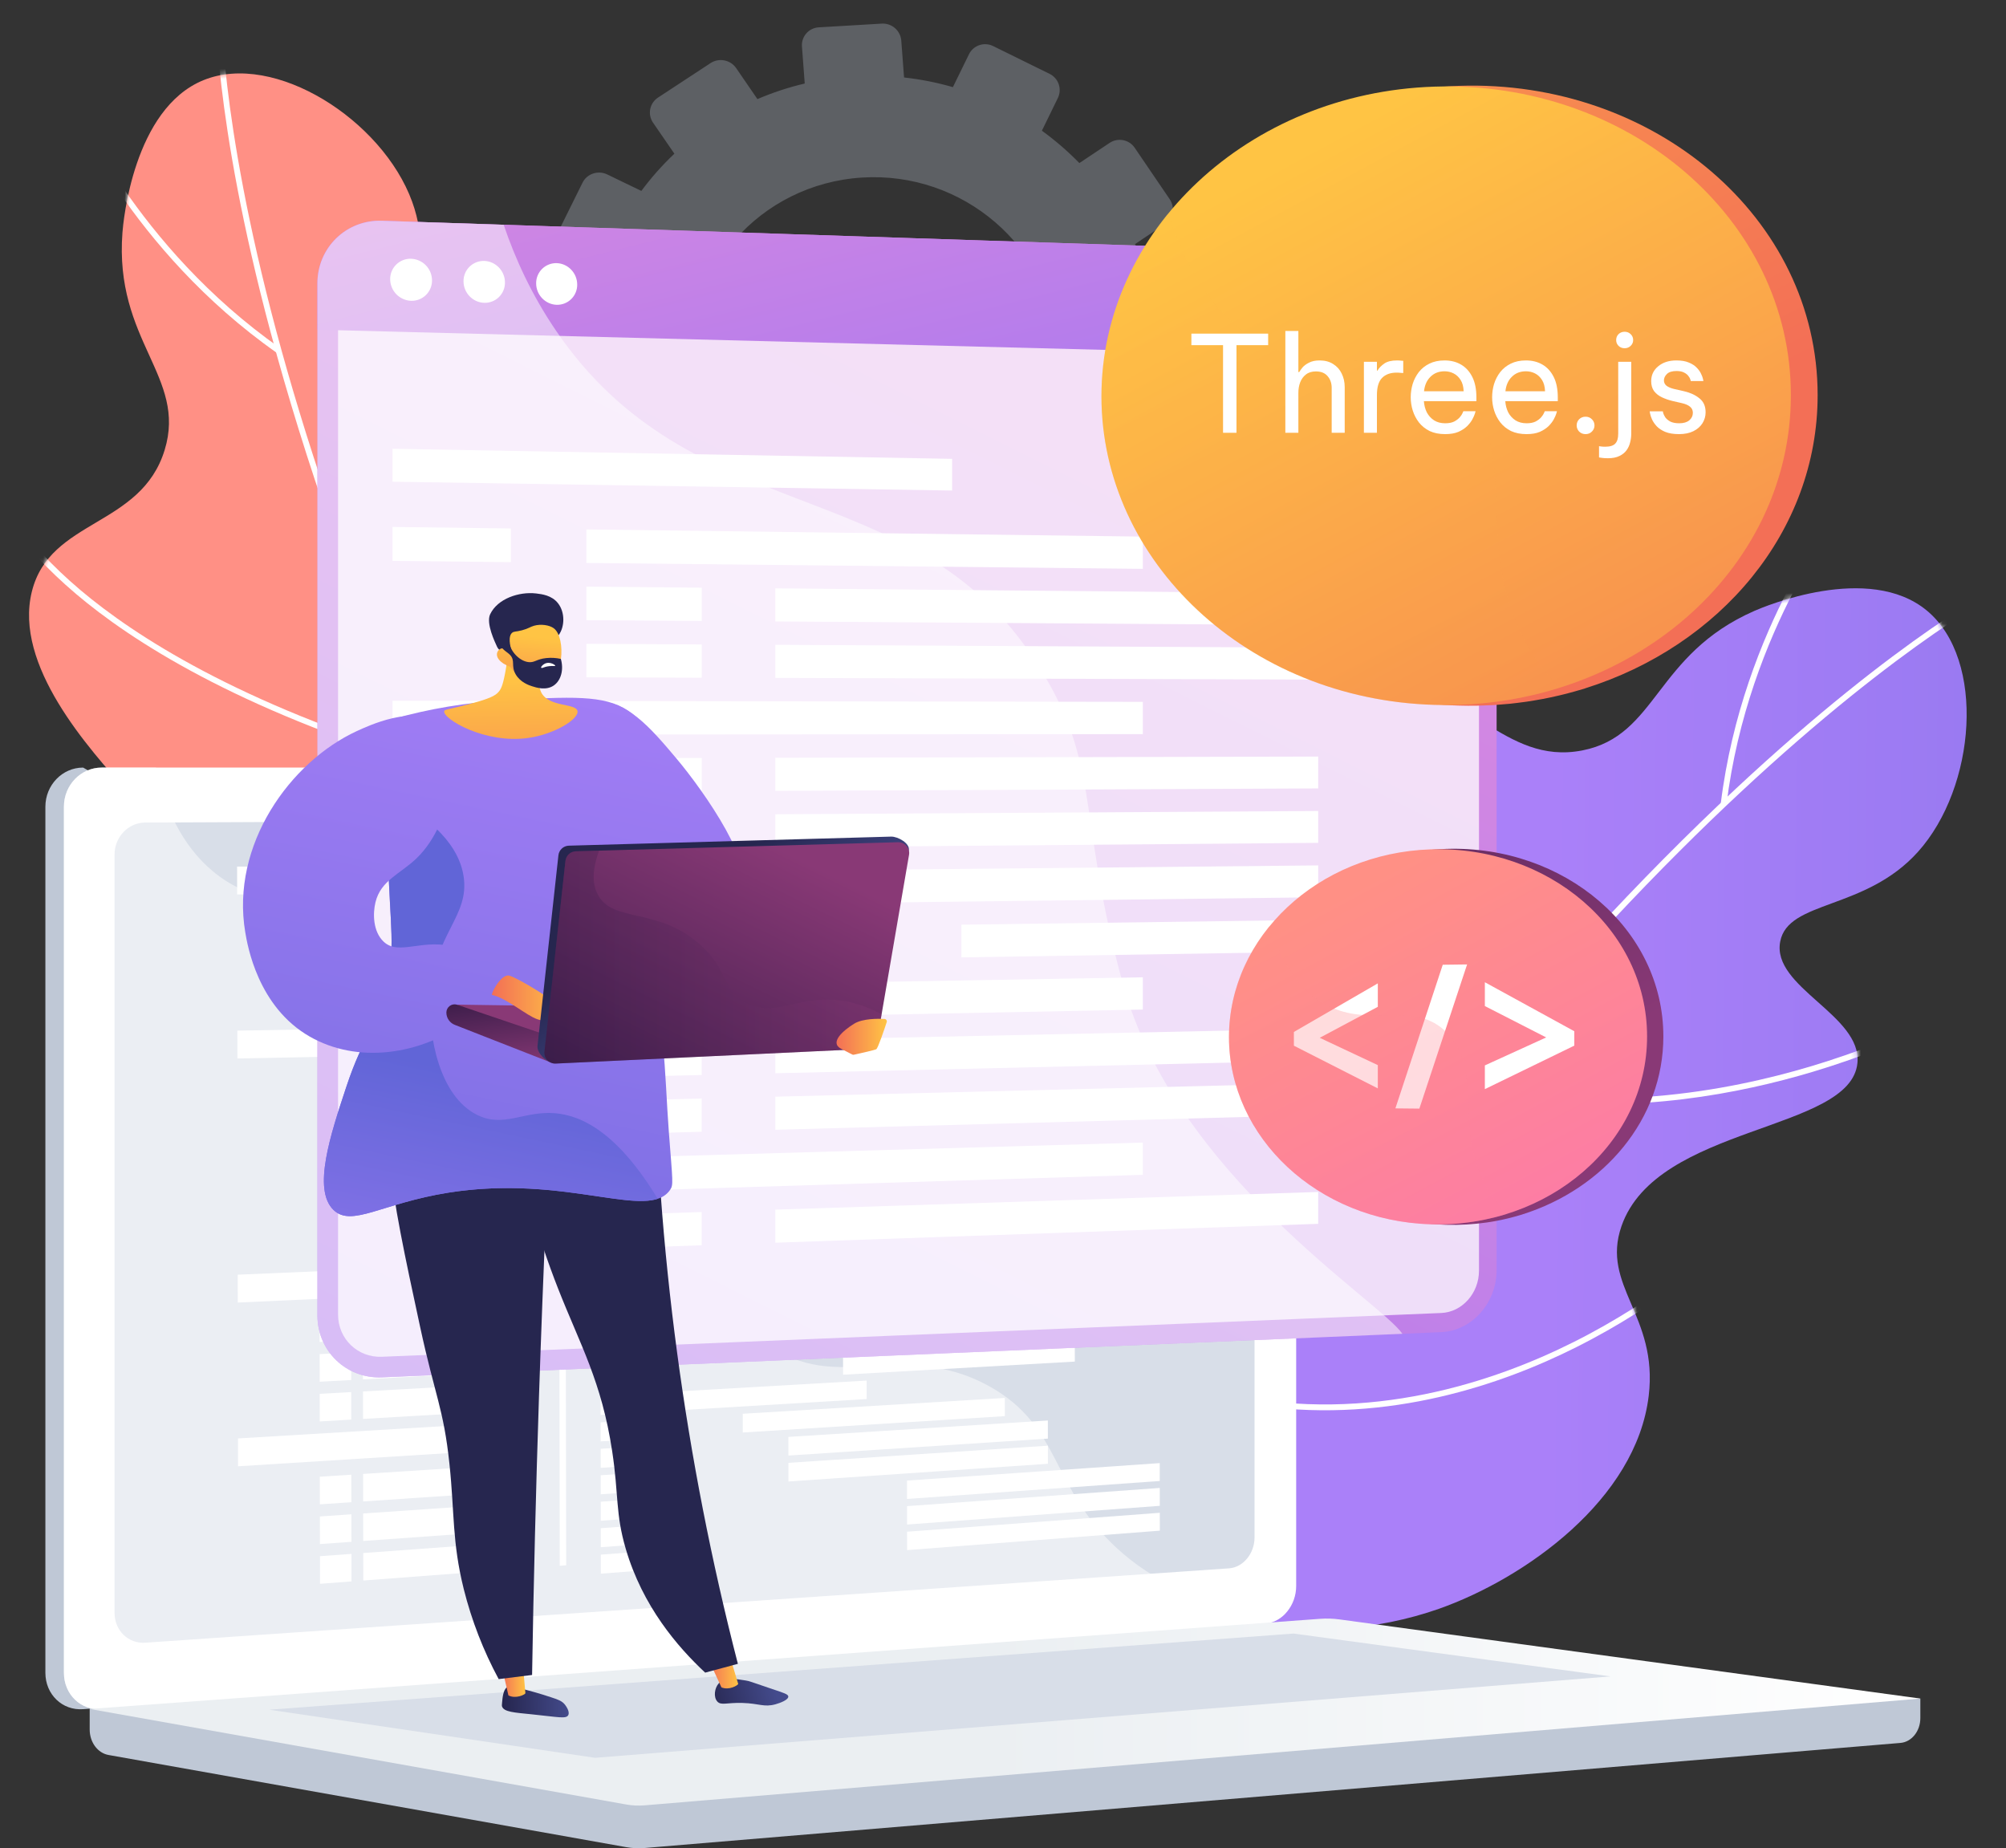 <svg width="394" height="363" viewBox="0 0 394 363" fill="none" xmlns="http://www.w3.org/2000/svg">
<rect x="0" y="0" width="394" height="363" fill="#333333" stroke="none"/>
<g clip-path="url(#clip0_1887_14721)">
<g style="mix-blend-mode:multiply" opacity="0.3">
<path d="M233.237 56.602L226.141 57.08C225.34 53.946 224.265 50.889 222.93 47.943L228.821 43.995C229.203 43.737 229.53 43.406 229.783 43.021C230.037 42.636 230.211 42.204 230.297 41.752C230.383 41.299 230.378 40.833 230.283 40.383C230.188 39.931 230.004 39.504 229.743 39.124L222.872 29.029C222.348 28.253 221.538 27.715 220.62 27.532C219.701 27.348 218.748 27.534 217.965 28.048L211.999 32.028C209.731 29.704 207.27 27.577 204.64 25.672L207.791 19.217C208.195 18.37 208.247 17.398 207.936 16.513C207.626 15.628 206.977 14.902 206.132 14.494L195.077 9.056C194.662 8.847 194.209 8.722 193.745 8.688C193.281 8.654 192.815 8.713 192.373 8.859C191.932 9.006 191.524 9.239 191.172 9.544C190.821 9.849 190.533 10.22 190.326 10.636L187.158 17.113C184.022 16.206 180.814 15.572 177.568 15.217L177.02 7.959C176.941 7.014 176.496 6.138 175.779 5.518C175.062 4.898 174.131 4.582 173.184 4.639L160.828 5.368C160.362 5.391 159.905 5.507 159.484 5.71C159.064 5.912 158.688 6.196 158.378 6.546C158.069 6.895 157.833 7.303 157.684 7.745C157.535 8.187 157.476 8.655 157.51 9.12L158.058 16.405C154.877 17.151 151.768 18.174 148.766 19.461L144.599 13.387C144.057 12.599 143.229 12.053 142.291 11.866C141.353 11.678 140.378 11.863 139.575 12.382L129.234 19.17C128.84 19.427 128.503 19.76 128.241 20.149C127.979 20.539 127.798 20.977 127.708 21.438C127.619 21.899 127.623 22.373 127.72 22.832C127.817 23.291 128.006 23.726 128.275 24.111L132.456 30.186C130.084 32.428 127.913 34.874 125.968 37.495L119.276 34.264C117.465 33.389 115.287 34.112 114.413 35.881L108.933 46.952C108.725 47.377 108.604 47.84 108.577 48.313C108.55 48.786 108.618 49.259 108.777 49.706C108.935 50.152 109.181 50.562 109.5 50.913C109.82 51.263 110.206 51.545 110.636 51.745L117.277 54.931C116.366 58.079 115.74 61.302 115.406 64.561L108.056 65.044C107.582 65.071 107.119 65.191 106.692 65.398C106.266 65.605 105.884 65.894 105.57 66.249C105.256 66.604 105.016 67.018 104.863 67.466C104.71 67.915 104.648 68.389 104.68 68.862L105.617 81.2C105.766 83.171 107.52 84.656 109.533 84.515L116.827 84.001C117.637 87.203 118.733 90.325 120.101 93.331L114.1 97.334C113.706 97.593 113.368 97.929 113.105 98.321C112.843 98.713 112.661 99.154 112.572 99.617C112.483 100.081 112.487 100.557 112.585 101.019C112.682 101.48 112.872 101.918 113.141 102.305L120.23 112.511C120.784 113.296 121.623 113.834 122.569 114.008C123.514 114.182 124.49 113.98 125.288 113.444L131.241 109.451C133.58 111.816 136.122 113.972 138.838 115.895L135.73 122.255C135.524 122.677 135.404 123.137 135.377 123.606C135.351 124.076 135.418 124.546 135.576 124.989C135.733 125.433 135.978 125.84 136.295 126.187C136.612 126.535 136.995 126.816 137.422 127.013L148.683 132.313C149.546 132.719 150.535 132.771 151.436 132.457C152.337 132.142 153.078 131.487 153.501 130.631L156.573 124.332C159.786 125.216 163.071 125.815 166.389 126.122L166.918 133.088C166.956 133.555 167.086 134.01 167.3 134.427C167.514 134.843 167.808 135.214 168.166 135.516C168.523 135.819 168.937 136.048 169.384 136.191C169.83 136.334 170.3 136.387 170.768 136.347L183.106 135.374C184.048 135.303 184.923 134.863 185.541 134.148C186.158 133.434 186.468 132.504 186.401 131.563L185.873 124.614C189.08 123.807 192.208 122.718 195.223 121.359L199.163 127.079C199.699 127.853 200.519 128.384 201.445 128.555C202.371 128.726 203.327 128.523 204.104 127.991L214.222 121.095C214.606 120.834 214.934 120.501 215.189 120.114C215.443 119.726 215.618 119.292 215.705 118.837C215.791 118.382 215.787 117.914 215.691 117.46C215.596 117.007 215.413 116.576 215.151 116.194L211.201 110.442C213.539 108.165 215.673 105.686 217.577 103.036L223.89 106.064C224.733 106.469 225.702 106.524 226.585 106.216C227.467 105.908 228.192 105.262 228.599 104.421L233.868 93.487C234.272 92.647 234.326 91.68 234.017 90.8C233.709 89.92 233.064 89.198 232.224 88.793L225.897 85.739C226.765 82.62 227.353 79.43 227.657 76.207L234.694 75.711C235.154 75.68 235.603 75.557 236.015 75.352C236.427 75.146 236.794 74.861 237.096 74.512C237.397 74.164 237.626 73.76 237.77 73.322C237.914 72.885 237.97 72.423 237.935 71.964L237.017 59.872C236.945 58.939 236.508 58.072 235.8 57.459C235.092 56.847 234.171 56.539 233.237 56.602ZM169.276 34.875C189.162 33.612 206.403 48.495 207.891 68.109C209.379 87.723 194.568 104.81 174.697 106.293C154.707 107.779 137.191 92.915 135.685 73.086C134.179 53.257 149.268 36.15 169.276 34.875Z" fill="#BFC8D6"/>
</g>
<path d="M205.037 295.78C183.629 266.973 193.077 222.421 210.028 214.83C218.846 210.882 226.044 218.567 234.613 213.218C244.106 207.291 239.963 194.927 247.922 173.001C252.032 161.672 259.49 141.128 273.93 137.47C288.25 133.843 295.166 150.437 310.784 147.386C325.557 144.501 324.993 128.565 344.59 119.976C346.413 119.177 367.033 110.435 378.466 119.928C390.08 129.571 388.109 154.629 376.698 167.317C366.331 178.842 351.215 176.766 349.652 184.92C347.924 193.901 365.71 199.361 364.822 208.758C363.539 222.341 325.441 220.844 318.48 240.811C314.386 252.552 325.724 258.339 323.823 274.152C321.369 294.57 299.468 310.009 282.699 315.948C258.394 324.551 223.593 320.749 205.037 295.78Z" fill="url(#paint0_linear_1887_14721)"/>
<mask id="mask0_1887_14721" style="mask-type:luminance" maskUnits="userSpaceOnUse" x="192" y="115" width="195" height="206">
<path d="M205.037 295.78C183.629 266.973 193.077 222.421 210.028 214.83C218.846 210.882 226.044 218.567 234.613 213.218C244.106 207.291 239.963 194.927 247.922 173.001C252.032 161.672 259.49 141.128 273.93 137.47C288.25 133.843 295.166 150.437 310.784 147.386C325.557 144.501 324.993 128.565 344.59 119.976C346.413 119.177 367.033 110.435 378.466 119.928C390.08 129.571 388.109 154.629 376.698 167.317C366.331 178.842 351.215 176.766 349.652 184.92C347.924 193.901 365.71 199.361 364.822 208.758C363.539 222.341 325.441 220.844 318.48 240.811C314.386 252.552 325.724 258.339 323.823 274.152C321.369 294.57 299.468 310.009 282.699 315.948C258.394 324.551 223.593 320.749 205.037 295.78Z" fill="white"/>
</mask>
<g mask="url(#mask0_1887_14721)">
<g style="mix-blend-mode:soft-light">
<path d="M213.43 318.972L212.461 318.375C235.587 280.887 259.489 246.851 283.502 217.213C302.718 193.499 322.048 172.529 340.964 154.881C373.186 124.82 393.299 114.712 393.499 114.613L394.005 115.633C393.806 115.732 373.797 125.795 341.681 155.77C312.029 183.443 265.715 234.214 213.43 318.972Z" fill="white"/>
<path d="M337.969 157.877C342.28 122.887 361.533 99.254 361.735 99.019L362.611 99.744C362.418 99.975 343.367 123.369 339.099 158.015L337.969 157.877Z" fill="white"/>
<path d="M279.974 221.391C272.575 183.706 274.606 159.247 277.616 145.364C280.894 130.242 285.884 124.15 286.093 123.898L286.968 124.627C286.917 124.687 281.911 130.829 278.701 145.73C275.736 159.496 273.743 183.76 281.09 221.172L279.974 221.391Z" fill="white"/>
<path d="M232.831 287.029C205.409 225.741 215.61 187.489 215.716 187.109L216.812 187.416C216.786 187.511 214.17 197.435 215.159 215.036C216.029 230.535 219.983 255.526 233.87 286.565L232.831 287.029Z" fill="white"/>
<path d="M299.3 215.87C295.326 215.341 291.386 214.582 287.5 213.597L287.774 212.494C313.611 219.058 339.036 214.426 355.814 209.387C374.002 203.922 386.215 196.821 386.335 196.75L386.911 197.73C386.789 197.802 374.46 204.972 356.143 210.476C341.797 214.788 321.162 218.8 299.3 215.87Z" fill="white"/>
<path d="M247.997 276.17C245.89 275.888 243.764 275.522 241.617 275.074L241.849 273.961C269.062 279.612 293.433 271.434 309.087 263.579C326.06 255.062 336.712 245.092 336.819 244.992L337.6 245.814C337.493 245.914 326.719 256 309.597 264.591C295.014 271.92 272.935 279.514 247.997 276.17Z" fill="white"/>
</g>
</g>
<path d="M113.603 251.453C78.1 256.783 43.214 227.488 44.488 208.967C45.151 199.333 55.322 196.6 54.626 186.525C53.86 175.361 40.997 173.199 25.384 155.864C17.317 146.908 2.688 130.666 6.253 116.208C9.788 101.87 27.69 103.583 32.345 88.366C36.748 73.979 22.415 66.98 24.052 45.654C24.204 43.67 26.19 21.37 39.945 15.753C53.919 10.045 75.118 23.572 80.948 39.607C86.246 54.173 77.307 66.527 83.764 71.744C90.888 77.496 104.068 64.374 111.947 69.579C123.333 77.102 104.088 110 118.439 125.534C126.879 134.668 137.317 127.387 150.388 136.507C167.257 148.277 170.584 174.851 167.937 192.443C164.109 217.93 144.375 246.834 113.603 251.453Z" fill="url(#paint1_linear_1887_14721)"/>
<mask id="mask1_1887_14721" style="mask-type:luminance" maskUnits="userSpaceOnUse" x="5" y="14" width="164" height="239">
<path d="M113.603 251.453C78.1 256.783 43.214 227.488 44.488 208.967C45.151 199.333 55.322 196.6 54.626 186.525C53.86 175.361 40.997 173.199 25.384 155.864C17.317 146.908 2.688 130.666 6.253 116.208C9.788 101.87 27.69 103.583 32.345 88.366C36.748 73.979 22.415 66.98 24.052 45.654C24.204 43.67 26.19 21.37 39.945 15.753C53.919 10.045 75.118 23.572 80.948 39.607C86.246 54.173 77.307 66.527 83.764 71.744C90.888 77.496 104.068 64.374 111.947 69.579C123.333 77.102 104.088 110 118.439 125.534C126.879 134.668 137.317 127.387 150.388 136.507C167.257 148.277 170.584 174.851 167.937 192.443C164.109 217.93 144.375 246.834 113.603 251.453Z" fill="white"/>
</mask>
<g mask="url(#mask1_1887_14721)">
<g style="mix-blend-mode:soft-light">
<path d="M138.014 254.962L137.032 255.536C114.818 217.501 96.016 180.406 81.15 145.282C69.254 117.176 59.836 90.26 53.157 65.283C41.778 22.719 42.319 0.222 42.326 0L43.463 0.034C43.463 0.256 42.926 22.639 54.278 65.069C64.759 104.232 87.79 168.968 138.014 254.962Z" fill="white"/>
<path d="M54.396 69.324C25.535 49.056 13.732 20.953 13.617 20.671L14.669 20.238C14.784 20.512 26.472 48.328 55.05 68.392L54.396 69.324Z" fill="white"/>
<path d="M83.182 150.357C46.432 139.155 25.795 125.854 14.954 116.669C3.146 106.664 0.115 99.397 -0.008 99.093L1.047 98.664C1.076 98.738 4.143 106.042 15.786 115.883C26.545 124.976 47.023 138.15 83.512 149.27L83.182 150.357Z" fill="white"/>
<path d="M118.943 222.819C51.935 218.171 22.965 191.177 22.68 190.911L23.466 190.09C23.539 190.158 31.068 197.133 47.072 204.541C61.165 211.065 85.087 219.331 119.022 221.691L118.943 222.819Z" fill="white"/>
<path d="M87.398 130.713C85.061 133.969 82.538 137.087 79.841 140.053L79 139.286C96.947 119.584 104.824 94.981 108.267 77.811C112 59.197 111.475 45.082 111.47 44.945L112.607 44.898C112.607 45.035 113.143 59.288 109.383 78.038C106.436 92.721 100.271 112.811 87.398 130.713Z" fill="white"/>
<path d="M116.5 204.338C115.259 206.065 113.938 207.771 112.538 209.454L111.664 208.726C129.455 187.382 133.702 162.039 134.133 144.537C134.6 125.558 130.809 111.471 130.77 111.331L131.866 111.031C131.905 111.168 135.74 125.42 135.268 144.564C134.87 160.87 131.184 183.917 116.5 204.338Z" fill="white"/>
</g>
</g>
<path d="M377.175 333.602L17.617 330.496V339.688C17.617 342.183 19.184 344.304 21.309 344.682L122.981 362.783C124.184 362.997 125.411 363.054 126.629 362.953L373.267 342.316C375.469 342.131 377.175 340.003 377.175 337.439V333.602Z" fill="#BFC8D6"/>
<path d="M244.856 318.873L16.327 335.688C12.239 335.99 8.914 332.792 8.914 328.547V158.44C8.914 154.195 12.239 150.754 16.327 150.754L24.41 155.41L244.848 150.754C248.217 150.754 250.941 153.865 250.941 157.702V311.473C250.954 315.313 248.225 318.625 244.856 318.873Z" fill="#BFC8D6"/>
<path d="M248.501 318.873L19.969 335.688C15.88 335.99 12.555 332.792 12.555 328.547V158.44C12.555 154.195 15.88 150.754 19.969 150.754H248.49C251.861 150.754 254.584 153.865 254.584 157.702V311.473C254.595 315.313 251.871 318.625 248.501 318.873Z" fill="white"/>
<path d="M241.379 308.029L28.528 322.631C25.2 322.86 22.5 320.236 22.5 316.77V167.849C22.5 164.383 25.204 161.562 28.528 161.549L241.379 160.629C244.157 160.617 246.405 163.166 246.405 166.323V301.967C246.405 305.125 244.157 307.841 241.379 308.029Z" fill="#D8DEE8"/>
<g style="mix-blend-mode:soft-light">
<g style="mix-blend-mode:soft-light">
<path d="M104.023 175.524L46.58 175.674L46.57 170.199L104.014 170.218L104.023 175.524Z" fill="white"/>
</g>
<g style="mix-blend-mode:soft-light">
<path d="M131.072 173.939L117.802 173.963L117.797 170.223L131.067 170.227L131.072 173.939Z" fill="white"/>
</g>
<g style="mix-blend-mode:soft-light">
<path d="M131.08 179.099L117.81 179.161L117.805 175.421L131.073 175.387L131.08 179.099Z" fill="white"/>
</g>
<path d="M197.206 178.79L145.724 179.029L145.719 175.346L197.2 175.215L197.206 178.79Z" fill="white"/>
<path d="M205.662 183.694L154.693 184.079L154.688 180.415L205.657 180.137L205.662 183.694Z" fill="white"/>
<path d="M205.67 188.636L154.701 189.167L154.695 185.503L205.665 185.078L205.67 188.636Z" fill="white"/>
<g style="mix-blend-mode:soft-light">
<path d="M205.678 193.581L154.709 194.26L154.703 190.596L205.672 190.023L205.678 193.581Z" fill="white"/>
</g>
<g style="mix-blend-mode:soft-light">
<path d="M131.088 184.255L117.819 184.355L117.812 180.614L131.083 180.543L131.088 184.255Z" fill="white"/>
</g>
<g style="mix-blend-mode:soft-light">
<path d="M131.096 189.412L117.827 189.55L117.82 185.81L131.09 185.699L131.096 189.412Z" fill="white"/>
</g>
<g style="mix-blend-mode:soft-light">
<path d="M131.104 194.572L117.834 194.749L117.828 191.009L131.098 190.859L131.104 194.572Z" fill="white"/>
</g>
<g style="mix-blend-mode:soft-light">
<path d="M131.112 199.732L117.841 199.947L117.836 196.207L131.106 196.02L131.112 199.732Z" fill="white"/>
</g>
<g style="mix-blend-mode:soft-light">
<path d="M166.668 199.154L134.005 199.683L134 195.977L166.663 195.516L166.668 199.154Z" fill="white"/>
</g>
<g style="mix-blend-mode:soft-light">
<path d="M131.119 204.888L117.849 205.142L117.844 201.402L131.112 201.176L131.119 204.888Z" fill="white"/>
</g>
<g style="mix-blend-mode:soft-light">
<path d="M131.127 210.048L117.857 210.34L117.852 206.6L131.12 206.336L131.127 210.048Z" fill="white"/>
</g>
<g style="mix-blend-mode:soft-light">
<path d="M131.134 215.205L117.865 215.535L117.859 211.795L131.128 211.492L131.134 215.205Z" fill="white"/>
</g>
<path d="M181.985 203.916L145.771 204.607L145.766 200.925L181.98 200.309L181.985 203.916Z" fill="white"/>
<g style="mix-blend-mode:soft-light">
<path d="M200.805 208.514L154.732 209.526L154.727 205.863L200.799 204.945L200.805 208.514Z" fill="white"/>
</g>
<g style="mix-blend-mode:soft-light">
<path d="M200.813 213.47L154.74 214.616L154.734 210.953L200.807 209.902L200.813 213.47Z" fill="white"/>
</g>
<g style="mix-blend-mode:soft-light">
<path d="M131.141 220.363L117.873 220.733L117.867 216.992L131.136 216.652L131.141 220.363Z" fill="white"/>
</g>
<g style="mix-blend-mode:soft-light">
<path d="M131.151 225.521L117.882 225.928L117.875 222.188L131.145 221.809L131.151 225.521Z" fill="white"/>
</g>
<g style="mix-blend-mode:soft-light">
<path d="M131.158 230.681L117.89 231.126L117.883 227.386L131.153 226.969L131.158 230.681Z" fill="white"/>
</g>
<g style="mix-blend-mode:soft-light">
<path d="M131.166 235.837L117.896 236.321L117.891 232.58L131.161 232.125L131.166 235.837Z" fill="white"/>
</g>
<g style="mix-blend-mode:soft-light">
<path d="M131.174 240.994L117.904 241.515L117.898 237.776L131.167 237.281L131.174 240.994Z" fill="white"/>
</g>
<g style="mix-blend-mode:soft-light">
<path d="M131.18 246.154L117.912 246.714L117.906 242.974L131.175 242.441L131.18 246.154Z" fill="white"/>
</g>
<g style="mix-blend-mode:soft-light">
<path d="M131.188 251.314L117.92 251.912L117.914 248.173L131.183 247.602L131.188 251.314Z" fill="white"/>
</g>
<g style="mix-blend-mode:soft-light">
<path d="M131.196 256.472L117.927 257.107L117.922 253.367L131.191 252.758L131.196 256.472Z" fill="white"/>
</g>
<g style="mix-blend-mode:soft-light">
<path d="M131.205 261.627L117.937 262.302L117.93 258.562L131.2 257.914L131.205 261.627Z" fill="white"/>
</g>
<g style="mix-blend-mode:soft-light">
<path d="M131.213 266.787L117.943 267.5L117.938 263.76L131.206 263.074L131.213 266.787Z" fill="white"/>
</g>
<g style="mix-blend-mode:soft-light">
<path d="M131.22 271.947L117.951 272.699L117.945 268.959L131.214 268.234L131.22 271.947Z" fill="white"/>
</g>
<g style="mix-blend-mode:soft-light">
<path d="M131.235 277.103L117.966 277.893L117.961 274.153L131.23 273.391L131.235 277.103Z" fill="white"/>
</g>
<g style="mix-blend-mode:soft-light">
<path d="M131.243 282.263L117.974 283.092L117.969 279.352L131.237 278.551L131.243 282.263Z" fill="white"/>
</g>
<g style="mix-blend-mode:soft-light">
<path d="M131.251 287.42L117.982 288.286L117.977 284.547L131.245 283.707L131.251 287.42Z" fill="white"/>
</g>
<g style="mix-blend-mode:soft-light">
<path d="M131.259 292.576L117.99 293.481L117.984 289.741L131.252 288.863L131.259 292.576Z" fill="white"/>
</g>
<g style="mix-blend-mode:soft-light">
<path d="M131.266 297.736L117.998 298.679L117.992 294.94L131.26 294.023L131.266 297.736Z" fill="white"/>
</g>
<g style="mix-blend-mode:soft-light">
<path d="M131.274 302.896L118.007 303.878L118 300.138L131.269 299.184L131.274 302.896Z" fill="white"/>
</g>
<g style="mix-blend-mode:soft-light">
<path d="M131.282 308.054L118.013 309.074L118.008 305.333L131.277 304.34L131.282 308.054Z" fill="white"/>
</g>
<path d="M170.073 173.869L133.882 173.934L133.875 170.227L170.066 170.238L170.073 173.869Z" fill="white"/>
<g style="mix-blend-mode:soft-light">
<path d="M197.364 278.134L145.888 281.348L145.883 277.666L197.359 274.559L197.364 278.134Z" fill="white"/>
</g>
<path d="M205.814 282.546L154.851 285.876L154.844 282.213L205.809 278.988L205.814 282.546Z" fill="white"/>
<path d="M205.822 287.491L154.857 290.968L154.852 287.304L205.817 283.934L205.822 287.491Z" fill="white"/>
<path d="M227.791 290.871L178.146 294.401L178.141 290.787L227.786 287.359L227.791 290.871Z" fill="white"/>
<g style="mix-blend-mode:soft-light">
<path d="M227.798 295.749L178.154 299.424L178.148 295.808L227.793 292.238L227.798 295.749Z" fill="white"/>
</g>
<g style="mix-blend-mode:soft-light">
<path d="M227.805 300.628L178.162 304.446L178.156 300.831L227.799 297.117L227.805 300.628Z" fill="white"/>
</g>
<path d="M170.223 274.78L134.037 276.934L134.031 273.227L170.218 271.148L170.223 274.78Z" fill="white"/>
<path d="M197.283 223.494L145.802 225.071L145.797 221.39L197.277 219.918L197.283 223.494Z" fill="white"/>
<g style="mix-blend-mode:soft-light">
<path d="M205.731 228.177L154.763 229.888L154.758 226.225L205.726 224.621L205.731 228.177Z" fill="white"/>
</g>
<path d="M205.738 233.12L154.771 234.977L154.766 231.313L205.732 229.562L205.738 233.12Z" fill="white"/>
<path d="M205.745 238.062L154.779 240.067L154.773 236.403L205.74 234.504L205.745 238.062Z" fill="white"/>
<path d="M166.737 244.654L134.076 246.033L134.07 242.326L166.73 241.016L166.737 244.654Z" fill="white"/>
<g style="mix-blend-mode:soft-light">
<path d="M182.054 249.017L145.841 250.65L145.836 246.969L182.049 245.41L182.054 249.017Z" fill="white"/>
</g>
<g style="mix-blend-mode:soft-light">
<path d="M200.874 253.127L154.802 255.338L154.797 251.674L200.868 249.559L200.874 253.127Z" fill="white"/>
</g>
<path d="M200.88 258.083L154.81 260.427L154.805 256.764L200.875 254.516L200.88 258.083Z" fill="white"/>
<path d="M211.1 262.492L165.584 264.939L165.578 261.299L211.095 258.945L211.1 262.492Z" fill="white"/>
<path d="M211.107 267.418L165.591 269.998L165.586 266.357L211.101 263.871L211.107 267.418Z" fill="white"/>
<path d="M170.14 219.28L133.951 220.285L133.945 216.578L170.135 215.648L170.14 219.28Z" fill="white"/>
<g style="mix-blend-mode:soft-light">
<path d="M104.035 183.814L71.157 184.05L71.148 178.647L104.026 178.508L104.035 183.814Z" fill="white"/>
</g>
<g style="mix-blend-mode:soft-light">
<path d="M62.649 184.111L68.841 184.065L68.833 178.656L62.641 178.684L62.649 184.111Z" fill="white"/>
</g>
<g style="mix-blend-mode:soft-light">
<path d="M104.044 191.443L71.165 191.817L71.156 186.415L104.036 186.137L104.044 191.443Z" fill="white"/>
</g>
<g style="mix-blend-mode:soft-light">
<path d="M62.664 191.914L68.857 191.843L68.849 186.434L62.656 186.487L62.664 191.914Z" fill="white"/>
</g>
<g style="mix-blend-mode:soft-light">
<path d="M104.059 199.072L71.18 199.584L71.172 194.182L104.051 193.766L104.059 199.072Z" fill="white"/>
</g>
<g style="mix-blend-mode:soft-light">
<path d="M62.68 199.716L68.873 199.62L68.864 194.211L62.672 194.289L62.68 199.716Z" fill="white"/>
</g>
<g style="mix-blend-mode:soft-light">
<path d="M104.143 253.213L46.703 255.826L46.695 250.351L104.135 247.906L104.143 253.213Z" fill="white"/>
</g>
<g style="mix-blend-mode:soft-light">
<path d="M104.158 261.504L71.282 263.15L71.273 257.748L104.15 256.199L104.158 261.504Z" fill="white"/>
</g>
<g style="mix-blend-mode:soft-light">
<path d="M62.774 263.574L68.966 263.265L68.958 257.855L62.766 258.147L62.774 263.574Z" fill="white"/>
</g>
<g style="mix-blend-mode:soft-light">
<path d="M104.167 269.133L71.291 270.918L71.281 265.515L104.159 263.828L104.167 269.133Z" fill="white"/>
</g>
<g style="mix-blend-mode:soft-light">
<path d="M62.789 271.378L68.982 271.042L68.972 265.633L62.781 265.951L62.789 271.378Z" fill="white"/>
</g>
<g style="mix-blend-mode:soft-light">
<path d="M104.182 276.758L71.305 278.681L71.297 273.279L104.173 271.453L104.182 276.758Z" fill="white"/>
</g>
<g style="mix-blend-mode:soft-light">
<path d="M62.799 279.177L68.99 278.815L68.982 273.406L62.789 273.75L62.799 279.177Z" fill="white"/>
</g>
<g style="mix-blend-mode:soft-light">
<path d="M104.067 206.752L46.625 207.891L46.617 202.416L104.058 201.445L104.067 206.752Z" fill="white"/>
</g>
<g style="mix-blend-mode:soft-light">
<path d="M104.083 215.041L71.205 215.843L71.195 210.441L104.075 209.734L104.083 215.041Z" fill="white"/>
</g>
<g style="mix-blend-mode:soft-light">
<path d="M62.703 216.053L68.896 215.901L68.888 210.492L62.695 210.625L62.703 216.053Z" fill="white"/>
</g>
<g style="mix-blend-mode:soft-light">
<path d="M104.097 222.67L71.219 223.611L71.211 218.208L104.089 217.363L104.097 222.67Z" fill="white"/>
</g>
<g style="mix-blend-mode:soft-light">
<path d="M62.711 223.853L68.904 223.675L68.896 218.266L62.703 218.426L62.711 223.853Z" fill="white"/>
</g>
<g style="mix-blend-mode:soft-light">
<path d="M104.121 238.021L71.243 239.241L71.234 233.839L104.112 232.715L104.121 238.021Z" fill="white"/>
</g>
<g style="mix-blend-mode:soft-light">
<path d="M62.735 239.557L68.927 239.327L68.919 233.918L62.727 234.13L62.735 239.557Z" fill="white"/>
</g>
<g style="mix-blend-mode:soft-light">
<path d="M104.128 245.65L71.252 247.009L71.242 241.606L104.12 240.344L104.128 245.65Z" fill="white"/>
</g>
<g style="mix-blend-mode:soft-light">
<path d="M62.75 247.361L68.942 247.105L68.933 241.695L62.742 241.932L62.75 247.361Z" fill="white"/>
</g>
<g style="mix-blend-mode:soft-light">
<path d="M104.105 230.295L71.227 231.374L71.219 225.972L104.097 224.988L104.105 230.295Z" fill="white"/>
</g>
<g style="mix-blend-mode:soft-light">
<path d="M62.727 231.655L68.919 231.452L68.911 226.043L62.719 226.228L62.727 231.655Z" fill="white"/>
</g>
<g style="mix-blend-mode:soft-light">
<path d="M104.189 284.385L46.75 287.985L46.742 282.51L104.181 279.078L104.189 284.385Z" fill="white"/>
</g>
<g style="mix-blend-mode:soft-light">
<path d="M104.204 292.678L71.329 294.889L71.32 289.485L104.196 287.371L104.204 292.678Z" fill="white"/>
</g>
<g style="mix-blend-mode:soft-light">
<path d="M62.821 295.458L69.013 295.042L69.004 289.633L62.812 290.031L62.821 295.458Z" fill="white"/>
</g>
<g style="mix-blend-mode:soft-light">
<path d="M104.213 300.303L71.336 302.653L71.328 297.25L104.205 294.996L104.213 300.303Z" fill="white"/>
</g>
<g style="mix-blend-mode:soft-light">
<path d="M62.836 303.262L69.028 302.819L69.019 297.41L62.828 297.835L62.836 303.262Z" fill="white"/>
</g>
<g style="mix-blend-mode:soft-light">
<path d="M104.227 307.931L71.352 310.42L71.344 305.017L104.22 302.625L104.227 307.931Z" fill="white"/>
</g>
<g style="mix-blend-mode:soft-light">
<path d="M62.852 311.065L69.043 310.597L69.035 305.188L62.844 305.637L62.852 311.065Z" fill="white"/>
</g>
<g style="mix-blend-mode:soft-light">
<path d="M111.203 307.428L109.939 307.523L109.727 170.219H110.991L111.203 307.428Z" fill="white"/>
</g>
</g>
<path d="M142.311 155.406C142.311 156.987 141.134 158.272 139.681 158.282C138.229 158.292 137.047 157.006 137.047 155.423C137.047 153.84 138.228 152.547 139.681 152.547C141.135 152.547 142.311 153.826 142.311 155.406Z" fill="white"/>
<g style="mix-blend-mode:soft-light" opacity="0.48">
<path d="M19.969 335.686L247.341 318.956L248.497 318.871C250.044 318.757 251.45 317.993 252.522 316.834C236.16 315.939 225.998 310.135 219.443 304.138C206.277 292.088 208.561 280.219 194.363 272.301C176.655 262.425 162.732 274.938 149.289 262.592C141.143 255.105 145.143 249.523 135.119 238.336C124.022 225.946 116.788 230.11 105.63 218.959C91.519 204.854 98.579 193.889 86.425 183.765C71.684 171.484 55.783 182.852 41.75 171.073C35.697 165.993 32.376 158.612 30.642 150.754H19.969C15.88 150.754 12.555 154.195 12.555 158.44V328.544C12.559 332.789 15.884 335.986 19.969 335.686Z" fill="white"/>
</g>
<path d="M259.269 317.94L17.617 335.643L122.981 354.404C124.184 354.619 125.411 354.676 126.629 354.573L377.175 333.602L263.111 318.061C261.838 317.886 260.55 317.846 259.269 317.94Z" fill="url(#paint2_linear_1887_14721)"/>
<path d="M52.875 335.791L254.057 320.836L316.321 329.252L116.872 345.239L52.875 335.791Z" fill="#D8DEE8"/>
<path d="M283.073 50.188L75 43.355C68.022 43.125 62.344 48.627 62.344 55.644V258.351C62.344 265.367 68.022 270.812 75 270.515L283.073 261.634C289.092 261.377 293.951 255.919 293.951 249.447V62.277C293.951 55.798 289.092 50.393 283.073 50.188Z" fill="url(#paint3_linear_1887_14721)"/>
<g style="mix-blend-mode:soft-light" opacity="0.74">
<path d="M75.002 266.473C70.257 266.669 66.399 262.962 66.399 258.192V55.757C66.389 54.636 66.608 53.524 67.04 52.49C67.472 51.455 68.109 50.519 68.913 49.737C69.717 48.956 70.671 48.345 71.718 47.942C72.764 47.539 73.882 47.352 75.002 47.392L283.076 53.952C287.175 54.082 290.489 57.765 290.489 62.181V249.576C290.489 253.991 287.175 257.707 283.076 257.877L75.002 266.473Z" fill="white"/>
</g>
<path d="M283.075 50.188L75.001 43.355C68.025 43.125 62.344 48.627 62.344 55.644V64.757L293.953 70.691V62.277C293.953 55.798 289.093 50.393 283.075 50.188Z" fill="url(#paint4_linear_1887_14721)"/>
<path d="M84.853 55.064C84.858 55.6 84.755 56.132 84.549 56.628C84.343 57.123 84.039 57.572 83.655 57.947C83.271 58.322 82.815 58.615 82.314 58.81C81.814 59.004 81.28 59.095 80.743 59.077C79.642 59.036 78.6 58.571 77.835 57.78C77.069 56.989 76.638 55.933 76.633 54.832C76.628 54.296 76.732 53.764 76.938 53.268C77.144 52.773 77.448 52.324 77.832 51.949C78.216 51.575 78.672 51.281 79.172 51.087C79.672 50.892 80.207 50.801 80.743 50.819C81.844 50.86 82.885 51.325 83.651 52.116C84.417 52.907 84.848 53.963 84.853 55.064Z" fill="white"/>
<path d="M99.18 55.48C99.186 56.012 99.085 56.54 98.882 57.032C98.679 57.524 98.379 57.97 97.999 58.343C97.62 58.716 97.168 59.008 96.673 59.203C96.177 59.397 95.647 59.489 95.115 59.474C92.866 59.413 91.039 57.517 91.039 55.243C91.033 54.71 91.135 54.181 91.339 53.688C91.542 53.196 91.844 52.749 92.224 52.376C92.605 52.003 93.058 51.71 93.554 51.517C94.051 51.323 94.582 51.231 95.115 51.248C97.362 51.316 99.18 53.212 99.18 55.48Z" fill="white"/>
<path d="M113.369 55.892C113.376 56.42 113.276 56.944 113.075 57.432C112.874 57.921 112.577 58.363 112.201 58.734C111.825 59.105 111.378 59.396 110.887 59.59C110.396 59.784 109.87 59.877 109.342 59.864C107.115 59.802 105.305 57.916 105.305 55.653C105.298 55.124 105.399 54.599 105.6 54.11C105.802 53.621 106.1 53.178 106.477 52.807C106.854 52.436 107.302 52.145 107.795 51.952C108.287 51.758 108.814 51.666 109.342 51.681C111.567 51.75 113.369 53.634 113.369 55.892Z" fill="white"/>
<path d="M187.004 90.119L77.102 88.144V94.604L187.004 96.342V90.119Z" fill="white"/>
<path d="M269.633 91.602V97.647L281.26 97.831V91.811L269.633 91.602Z" fill="white"/>
<g style="mix-blend-mode:soft-light">
<path d="M100.336 110.403L77.102 110.157V103.496L100.336 103.795V110.403Z" fill="white"/>
<path d="M224.466 111.724L115.172 110.562V103.984L224.466 105.391V111.724Z" fill="white"/>
<path d="M137.824 121.951L115.172 121.796V115.219L137.824 115.426V121.951Z" fill="white"/>
<path d="M258.908 122.78L152.281 122.05V115.555L258.908 116.523V122.78Z" fill="white"/>
<path d="M137.824 133.099L115.172 133.03V126.453L137.824 126.574V133.099Z" fill="white"/>
<path d="M258.908 133.47L152.281 133.142V126.648L258.908 127.211V133.47Z" fill="white"/>
<path d="M100.336 144.272L77.102 144.288V137.629L100.336 137.663V144.272Z" fill="white"/>
<path d="M224.466 144.183L115.172 144.26V137.684L224.466 137.848V144.183Z" fill="white"/>
<path d="M137.824 155.392L115.172 155.494V148.918L137.824 148.867V155.392Z" fill="white"/>
<path d="M258.908 154.847L152.281 155.326V148.832L258.908 148.59V154.847Z" fill="white"/>
<path d="M137.824 166.541L115.172 166.729V160.153L137.824 160.016V166.541Z" fill="white"/>
<path d="M258.908 165.54L152.281 166.423V159.929L258.908 159.281V165.54Z" fill="white"/>
<path d="M137.824 177.687L115.172 177.959V171.383L137.824 171.16V177.687Z" fill="white"/>
<path d="M258.908 176.227L152.281 177.513V171.019L258.908 169.969V176.227Z" fill="white"/>
<path d="M174.719 188.249L152.633 188.6V182.106L174.719 181.805V188.249Z" fill="white"/>
<path d="M275.461 186.653L188.828 188.028V181.615L275.461 180.434V186.653Z" fill="white"/>
<path d="M100.336 200.718L77.102 201.174V194.513L100.336 194.109V200.718Z" fill="white"/>
<path d="M224.466 198.28L115.172 200.426V193.85L224.466 191.945V198.28Z" fill="white"/>
<path d="M137.824 211.132L115.172 211.662V205.086L137.824 204.605V211.132Z" fill="white"/>
<path d="M258.908 208.292L152.281 210.79V204.296L258.908 202.035V208.292Z" fill="white"/>
<path d="M137.824 222.279L115.172 222.895V216.319L137.824 215.754V222.279Z" fill="white"/>
<path d="M258.908 218.985L152.281 221.887V215.393L258.908 212.727V218.985Z" fill="white"/>
<path d="M100.336 234.589L77.102 235.31V228.649L100.336 227.98V234.589Z" fill="white"/>
<path d="M224.466 230.74L115.172 234.128V227.552L224.466 224.406V230.74Z" fill="white"/>
<path d="M137.824 244.574L115.172 245.361V238.785L137.824 238.047V244.574Z" fill="white"/>
<path d="M258.908 240.362L152.281 244.072V237.577L258.908 234.105V240.362Z" fill="white"/>
</g>
<g style="mix-blend-mode:soft-light" opacity="0.5">
<path d="M202.194 128.115C177.891 92.769 135.827 104.013 109.217 64.96C104.421 57.917 101.161 50.749 98.928 44.145L75 43.358C68.022 43.129 62.344 48.631 62.344 55.648V258.355C62.344 265.371 68.022 270.816 75 270.519L275.453 261.963C270.861 255.343 230.866 230.824 220.533 193.177C211.081 158.743 216.857 149.441 202.194 128.115Z" fill="white"/>
</g>
<path d="M326.701 203.562C326.701 182.449 307.218 165.967 284.011 166.724C270.796 167.153 259.298 173.109 252.118 181.899V181.892L251.988 182.058C251.863 182.211 251.744 182.369 251.622 182.523C251.4 182.806 251.182 183.092 250.969 183.382C250.844 183.553 250.719 183.726 250.597 183.898C250.392 184.187 250.191 184.478 249.996 184.772C249.884 184.94 249.771 185.107 249.662 185.277C249.442 185.617 249.233 185.962 249.026 186.308C248.951 186.433 248.872 186.556 248.8 186.682C248.526 187.151 248.264 187.627 248.015 188.108C247.949 188.235 247.889 188.365 247.823 188.494C247.641 188.854 247.463 189.217 247.294 189.583C247.211 189.763 247.133 189.944 247.052 190.13C246.915 190.455 246.769 190.782 246.641 191.111C246.564 191.301 246.487 191.493 246.413 191.685C246.284 192.023 246.161 192.363 246.042 192.705C245.98 192.883 245.916 193.061 245.856 193.24C245.714 193.67 245.582 194.104 245.458 194.541C245.432 194.632 245.402 194.722 245.377 194.815C245.232 195.342 245.1 195.873 244.98 196.408C244.946 196.565 244.916 196.726 244.883 196.883C244.803 197.266 244.728 197.653 244.661 198.04C244.627 198.237 244.597 198.436 244.566 198.634C244.512 198.993 244.462 199.353 244.418 199.715C244.394 199.918 244.369 200.126 244.349 200.324C244.31 200.706 244.28 201.09 244.254 201.476C244.243 201.654 244.228 201.832 244.218 202.013C244.19 202.574 244.172 203.14 244.172 203.708C244.172 217.257 252.381 229.208 264.688 235.606C265.82 236.195 266.986 236.736 268.186 237.229C268.788 237.475 269.396 237.709 270.012 237.931C274.513 239.538 279.24 240.423 284.018 240.554C284.703 240.574 285.381 240.577 286.058 240.567C286.287 240.567 286.511 240.551 286.743 240.544C287.189 240.532 287.637 240.518 288.081 240.492C288.355 240.477 288.621 240.452 288.892 240.432C289.288 240.402 289.686 240.372 290.079 240.332C290.368 240.302 290.654 240.266 290.941 240.231C291.313 240.187 291.685 240.14 292.054 240.094C292.349 240.05 292.642 240.002 292.935 239.957C293.293 239.898 293.649 239.836 294.003 239.768C294.3 239.712 294.594 239.651 294.889 239.59C295.236 239.516 295.574 239.439 295.925 239.357C296.219 239.287 296.512 239.22 296.804 239.141C297.144 239.053 297.481 238.961 297.818 238.867C298.107 238.784 298.396 238.702 298.683 238.616C298.788 238.583 298.896 238.556 299.002 238.523L298.995 238.515C315.041 233.466 326.701 219.839 326.701 203.562Z" fill="url(#paint5_linear_1887_14721)"/>
<path d="M323.505 203.563C323.505 224.621 304.121 241.127 281.034 240.453C258.804 239.804 241.383 223.358 241.383 203.699C241.383 184.04 258.804 167.537 281.034 166.814C304.121 166.063 323.505 182.505 323.505 203.563Z" fill="url(#paint6_linear_1887_14721)"/>
<path d="M270.617 213.763L254.133 205.378V202.677L270.617 193.137V197.741L259.213 203.829L270.617 209.193V213.763Z" fill="white"/>
<path d="M288.154 189.418L278.779 217.736L274.07 217.688L283.371 189.478L288.154 189.418Z" fill="white"/>
<path d="M291.641 209.25L303.687 203.754L291.641 197.592V192.914L309.209 202.538V205.366L291.641 213.909V209.25Z" fill="white"/>
<g style="mix-blend-mode:multiply" opacity="0.3">
<path d="M291.079 231.291C286.068 220.264 291.134 210.076 284.366 203.004C277.571 195.901 268.855 202.541 259.617 196.857C256.083 194.682 252.179 190.523 249.295 181.945C244.319 188.05 241.383 195.581 241.383 203.701C241.383 223.361 258.804 239.806 281.034 240.455C286.082 240.61 291.12 239.921 295.94 238.415C293.925 236.335 292.281 233.925 291.079 231.291Z" fill="url(#paint7_linear_1887_14721)"/>
</g>
<path d="M145.162 174.88C148.962 170.826 138.449 155.596 132.817 148.922C127.9 143.092 122.846 137.1 116.64 137.858C111.19 138.525 105.888 144.268 105.57 149.772C104.716 164.582 139.763 180.643 145.162 174.88Z" fill="url(#paint8_linear_1887_14721)"/>
<path d="M99.548 331.381C98.833 331.963 98.702 333.414 98.617 334.363C98.577 334.786 98.559 334.998 98.606 335.147C98.951 336.243 101.072 336.354 104.39 336.693C109.639 337.229 111.201 337.641 111.61 336.86C111.995 336.129 111.062 334.932 110.959 334.799C110.395 334.09 109.703 333.831 108.365 333.392C105.889 332.57 104.216 332.13 103.707 331.995C100.547 331.151 100.018 331.001 99.548 331.381Z" fill="url(#paint9_linear_1887_14721)"/>
<path d="M102.67 326.59L103.196 332.567C103.047 332.856 101.268 333.722 99.857 332.978L98.508 327.102L102.67 326.59Z" fill="url(#paint10_linear_1887_14721)"/>
<path d="M141.175 330.613C140.319 331.559 140.123 333.301 140.868 334.159C141.613 335.018 142.703 334.37 145.826 334.463C149.172 334.563 150.046 335.353 152.32 334.726C153.239 334.473 154.862 333.857 154.83 333.201C154.809 332.741 153.983 332.502 151.224 331.578C147.307 330.266 147.325 330.195 146.493 330.058C144.404 329.711 142.312 329.364 141.175 330.613Z" fill="url(#paint11_linear_1887_14721)"/>
<path d="M143.315 325.156L144.993 330.737C144.867 331.035 143.16 332.035 141.695 331.402L139.203 325.985L143.315 325.156Z" fill="url(#paint12_linear_1887_14721)"/>
<path d="M128.405 202.938C128.673 223.928 130.206 244.883 132.995 265.69C135.755 286.273 139.74 306.673 144.928 326.782L138.504 328.51C133.07 323.444 126.218 315.476 122.91 304.211C120.855 297.227 121.54 293.629 120.24 285.029C118.167 271.334 113.968 264.164 109.629 253.121C105.729 243.2 101.12 228.64 98.648 209.177L128.405 202.938Z" fill="#26264F"/>
<path d="M109.077 201.148C107.768 225.001 106.699 249.291 105.87 274.018C105.256 292.574 104.802 310.891 104.507 328.971L97.945 329.781C94.938 324.202 92.637 318.272 91.094 312.126C88.765 302.765 89.3 297.199 88.275 287.504C87.125 276.623 85.457 274.251 82.499 260.526C76.497 232.668 73.496 218.739 80.192 210.073C82.374 207.263 89.189 200.206 109.077 201.148Z" fill="#26264F"/>
<path d="M77.192 141.2C84.313 139.196 91.631 137.974 99.017 137.556C112.131 136.815 118.687 136.445 123.335 139.566C134.066 146.776 125.757 163.414 130.151 204.663C130.778 210.551 130.918 216.486 131.373 222.392C132.125 232.172 132.296 232.701 131.615 233.693C127.346 239.907 111.419 230.534 88.076 234.241C75.015 236.314 69.091 241.088 65.513 237.645C61.339 233.627 64.919 222.822 68.001 213.521C71.538 202.84 73.722 202.703 75.73 194.666C77.829 186.262 76.552 181.93 76.233 168.681C76.015 159.51 76.335 150.334 77.192 141.2Z" fill="url(#paint13_linear_1887_14721)"/>
<path d="M108.937 218.636C102.835 218.16 98.877 221.606 93.611 218.92C86.389 215.236 84.068 203.771 84.528 195.657C85.227 183.332 92.271 180.08 91.057 172.111C90.399 167.802 87.322 162.08 76.27 156.234C76.122 161.155 76.151 165.348 76.233 168.68C76.559 181.933 77.829 186.26 75.73 194.664C73.722 202.706 71.538 202.843 68.001 213.52C64.919 222.821 61.339 233.626 65.513 237.644C69.091 241.088 75.015 236.313 88.076 234.239C108.19 231.047 122.789 237.556 129.176 235.444C121.459 222.695 114.458 219.067 108.937 218.636Z" fill="url(#paint14_linear_1887_14721)"/>
<path d="M85.517 142.046C81.161 138.466 72.398 142.517 70.056 143.6C56.995 149.639 45.269 165.912 48.173 183.109C48.609 185.688 50.629 197.752 60.85 203.597C70.072 208.872 82.522 207.515 92.498 200.045L96.587 196.417L100.611 192.069C97.446 189.435 93.807 187.431 89.889 186.164C83.255 184.025 78.426 187.864 75.349 184.945C73.224 182.931 73.22 179.373 73.745 177.218C74.801 172.871 78.634 171.65 81.828 168.564C89.351 161.313 90.734 146.331 85.517 142.046Z" fill="url(#paint15_linear_1887_14721)"/>
<path d="M148.14 198.187L89.734 197.316L105.265 204.808L148.289 201.993L148.14 198.187Z" fill="url(#paint16_linear_1887_14721)"/>
<path d="M87.672 198.867C87.672 199.4 87.837 199.92 88.143 200.357C88.449 200.793 88.882 201.126 89.383 201.308L108.046 208.621L108.131 203.554L89.732 197.316C89.492 197.248 89.239 197.235 88.993 197.281C88.748 197.326 88.516 197.428 88.316 197.578C88.116 197.729 87.954 197.923 87.842 198.147C87.731 198.37 87.672 198.617 87.672 198.867Z" fill="url(#paint17_linear_1887_14721)"/>
<path d="M96.665 195.413C96.308 195.332 98.412 191.14 100.064 191.625C101.716 192.11 109.798 196.789 110.533 198.717L111.267 200.645C111.267 200.645 107.742 200.919 105.555 200.187C103.369 199.454 99.581 196.062 96.665 195.413Z" fill="url(#paint18_linear_1887_14721)"/>
<path d="M100 123.234C100.034 126.28 99.763 129.322 99.189 132.314C98.719 134.732 98.38 135.356 97.947 135.863C97.297 136.626 96.303 137.267 90.74 138.647C87.708 139.399 87.315 139.378 87.252 139.678C86.924 141.145 95.198 146.145 103.732 144.94C108.958 144.203 113.715 141.222 113.422 139.656C113.129 138.091 107.908 138.927 106.351 136.077C105.269 134.094 106.488 131.284 107.917 128.949C106.528 126.347 101.389 125.836 100 123.234Z" fill="url(#paint19_linear_1887_14721)"/>
<path d="M109.704 124.771C110.937 123.128 111.014 120.274 109.593 118.472C108.37 116.918 106.442 116.692 105.293 116.555C101.952 116.17 97.74 117.563 96.274 120.636C95.406 122.456 97.285 126.238 97.578 126.919C97.912 127.687 98.515 127.951 99.074 128.533C99.848 129.338 101.061 130.621 103.039 132.765C103.226 131.989 103.48 131.231 103.798 130.5C104.211 129.549 104.743 128.655 105.383 127.839C107.122 125.719 108.533 126.324 109.704 124.771Z" fill="#26264F"/>
<path d="M100.211 130.964C100.211 130.964 102.403 134.563 106.777 134.28C110.69 134.025 111.263 125.252 108.764 123.391C107.929 122.771 106.259 122.512 104.902 122.893C104.1 123.118 103.827 123.45 102.511 123.793C101.294 124.108 100.952 123.973 100.585 124.282C100.126 124.668 99.79 125.614 100.556 128.179C99.809 127.423 98.912 127.133 98.279 127.433C98.061 127.55 97.881 127.725 97.757 127.939C97.21 128.942 98.125 130.221 100.211 130.964Z" fill="url(#paint20_linear_1887_14721)"/>
<path d="M100.409 123.755C100.598 123.892 100.021 124.599 99.977 125.596C99.893 127.529 101.851 129.85 103.849 130.046C105.03 130.163 105.356 129.452 107.307 129.245C108.259 129.147 109.22 129.203 110.155 129.41C110.769 131.531 110.191 133.645 108.773 134.626C107.246 135.682 105.295 135.036 104.48 134.774C103.932 134.594 102.187 134.023 101.273 132.421C100.322 130.752 101.257 129.745 100.165 128.617C99.617 128.047 98.889 127.795 98.185 126.699C98.034 126.462 97.902 126.214 97.789 125.957C98.799 124.886 100.136 123.551 100.409 123.755Z" fill="#26264F"/>
<path d="M106.594 131.169C106.594 131.169 107.439 130.728 108.899 130.81C108.971 130.81 109.049 130.792 109.058 130.755C109.091 130.618 108.154 129.997 107.291 130.239C106.679 130.412 106.195 130.991 106.284 131.139C106.318 131.202 106.458 131.194 106.594 131.169Z" fill="white"/>
<path d="M109.68 167.976L105.57 205.445C105.433 206.738 107.239 208.665 108.539 208.603L168.934 204.897C169.415 204.875 169.875 204.688 170.236 204.369C170.597 204.05 170.839 203.617 170.92 203.142L178.501 166.953C178.728 165.636 176.359 164.276 175.023 164.313L111.728 166.093C111.217 166.107 110.727 166.305 110.351 166.651C109.974 166.997 109.736 167.468 109.68 167.976Z" fill="url(#paint21_linear_1887_14721)"/>
<path d="M111.06 169.073L106.942 206.541C106.909 206.845 106.942 207.153 107.039 207.443C107.136 207.733 107.295 207.999 107.505 208.222C107.714 208.445 107.97 208.62 108.253 208.734C108.537 208.849 108.842 208.901 109.148 208.887L170.307 205.994C170.789 205.97 171.248 205.783 171.61 205.464C171.971 205.145 172.212 204.712 172.294 204.237L178.543 167.889C178.596 167.581 178.58 167.264 178.495 166.962C178.411 166.66 178.261 166.381 178.055 166.144C177.85 165.907 177.595 165.719 177.308 165.593C177.021 165.467 176.709 165.406 176.396 165.415L113.1 167.195C112.591 167.21 112.105 167.408 111.73 167.753C111.355 168.098 111.117 168.567 111.06 169.073Z" fill="url(#paint22_linear_1887_14721)"/>
<path style="mix-blend-mode:multiply" opacity="0.3" d="M146.965 197.212C141.622 194.95 143.51 190.639 137.204 185.26C128.884 178.167 120.404 181.243 117.436 175.746C116.512 174.034 116.066 171.364 117.681 167.059L113.097 167.187C112.586 167.202 112.097 167.4 111.721 167.747C111.346 168.093 111.108 168.564 111.053 169.072L106.934 206.54C106.901 206.844 106.934 207.152 107.031 207.442C107.129 207.732 107.287 207.998 107.497 208.221C107.707 208.444 107.962 208.619 108.246 208.733C108.529 208.848 108.834 208.9 109.14 208.886L170.3 205.993C170.781 205.969 171.241 205.783 171.602 205.463C171.963 205.144 172.204 204.711 172.286 204.236L173.148 199.219C171.07 198.049 168.824 197.208 166.488 196.724C157.521 194.906 153.118 199.816 146.965 197.212Z" fill="url(#paint23_linear_1887_14721)"/>
<path d="M174.158 200.755C174.182 200.685 174.189 200.61 174.18 200.537C174.17 200.464 174.143 200.394 174.101 200.333C174.06 200.271 174.004 200.221 173.94 200.185C173.875 200.149 173.803 200.128 173.73 200.125C172.438 200.059 169.439 200.033 167.784 201.046C165.634 202.362 162.851 204.764 165.196 205.976L167.381 207.107C167.479 207.159 167.593 207.176 167.701 207.152C168.478 206.981 171.747 206.257 172.105 206.076C172.431 205.909 173.682 202.212 174.158 200.755Z" fill="url(#paint24_linear_1887_14721)"/>
<path d="M357.004 77.602C357.004 42.79 324.878 15.614 286.616 16.857C264.826 17.567 245.867 27.386 234.029 41.88V41.867C233.956 41.958 233.892 42.051 233.814 42.141C233.61 42.394 233.412 42.653 233.211 42.909C232.845 43.378 232.485 43.847 232.134 44.325C231.928 44.607 231.723 44.891 231.52 45.176C231.183 45.651 230.853 46.134 230.53 46.616C230.345 46.89 230.159 47.164 229.982 47.45C229.622 48.01 229.275 48.577 228.935 49.148C228.811 49.355 228.682 49.559 228.561 49.766C228.112 50.539 227.681 51.322 227.268 52.116C227.158 52.327 227.058 52.54 226.951 52.753C226.651 53.347 226.358 53.944 226.079 54.549C225.942 54.845 225.812 55.145 225.68 55.444C225.443 55.979 225.214 56.516 224.995 57.058C224.868 57.373 224.742 57.689 224.62 58.006C224.406 58.563 224.209 59.123 224.007 59.686C223.904 59.982 223.799 60.275 223.7 60.571C223.467 61.28 223.251 61.995 223.045 62.715C223.003 62.864 222.952 63.012 222.908 63.163C222.669 64.031 222.451 64.907 222.255 65.79C222.197 66.05 222.149 66.311 222.095 66.573C221.958 67.206 221.837 67.84 221.728 68.479C221.671 68.805 221.622 69.132 221.571 69.46C221.48 70.051 221.399 70.645 221.327 71.24C221.288 71.575 221.248 71.909 221.214 72.246C221.149 72.875 221.1 73.507 221.058 74.143C221.038 74.439 221.012 74.732 220.997 75.029C220.951 75.956 220.922 76.887 220.922 77.825C220.922 100.165 234.456 119.866 254.749 130.419C256.615 131.391 258.538 132.283 260.517 133.095C261.507 133.502 262.512 133.888 263.531 134.254C270.95 136.904 278.741 138.364 286.616 138.581C287.742 138.614 288.863 138.621 289.98 138.603C290.356 138.603 290.728 138.577 291.103 138.566C291.841 138.544 292.579 138.523 293.312 138.481C293.76 138.455 294.202 138.414 294.647 138.38C295.302 138.33 295.956 138.281 296.605 138.215C297.081 138.167 297.553 138.106 298.026 138.05C298.64 137.976 299.259 137.899 299.862 137.81C300.348 137.739 300.83 137.659 301.314 137.579C301.903 137.481 302.49 137.377 303.076 137.268C303.563 137.175 304.051 137.075 304.536 136.973C305.108 136.851 305.677 136.723 306.243 136.59C306.73 136.475 307.214 136.356 307.695 136.234C308.256 136.089 308.811 135.937 309.366 135.779C309.842 135.642 310.325 135.505 310.792 135.368C310.966 135.315 311.144 135.27 311.318 135.215L311.307 135.203C337.779 126.909 357.004 104.44 357.004 77.602Z" fill="url(#paint25_linear_1887_14721)"/>
<path d="M351.748 77.61C351.748 112.332 319.787 139.546 281.715 138.435C245.063 137.365 216.336 110.249 216.336 77.835C216.336 45.42 245.064 18.209 281.715 17.017C319.787 15.779 351.748 42.888 351.748 77.61Z" fill="url(#paint26_linear_1887_14721)"/>
<g style="mix-blend-mode:multiply" opacity="0.2">
<path d="M298.273 123.326C290.012 105.146 298.364 88.346 287.209 76.686C276.005 64.974 261.633 75.922 246.4 66.553C240.574 62.968 234.138 56.11 229.383 41.965C221.178 52.033 216.336 64.448 216.336 77.844C216.336 110.258 245.063 137.374 281.715 138.445C290.039 138.701 298.346 137.564 306.295 135.081C302.969 131.649 300.256 127.674 298.273 123.326Z" fill="url(#paint27_linear_1887_14721)"/>
</g>
<path d="M240.22 85V67.79H234V65.526H249.079V67.79H242.859V85H240.22Z" fill="white"/>
<path d="M252.455 85V65H255.014V73.079H255.175C255.301 72.868 255.507 72.579 255.794 72.21C256.1 71.842 256.53 71.517 257.087 71.237C257.643 70.939 258.343 70.79 259.187 70.79C260.228 70.79 261.117 71.026 261.853 71.5C262.589 71.956 263.145 72.579 263.522 73.368C263.917 74.158 264.115 75.044 264.115 76.026V85H261.557V76.184C261.557 75.254 261.288 74.483 260.749 73.868C260.228 73.254 259.465 72.947 258.46 72.947C257.652 72.947 256.997 73.149 256.495 73.553C255.992 73.939 255.615 74.456 255.364 75.105C255.13 75.737 255.014 76.412 255.014 77.132V85H252.455Z" fill="white"/>
<path d="M267.885 85V71.053H270.443V72.79H270.551C270.856 72.263 271.305 71.798 271.897 71.395C272.489 70.991 273.324 70.79 274.401 70.79C274.706 70.79 274.985 70.807 275.236 70.842C275.487 70.86 275.613 70.868 275.613 70.868V73.263C275.613 73.263 275.469 73.254 275.182 73.237C274.913 73.202 274.626 73.184 274.32 73.184C273.082 73.184 272.121 73.535 271.439 74.237C270.775 74.921 270.443 76.044 270.443 77.605V85H267.885Z" fill="white"/>
<path d="M283.841 85.263C282.674 85.263 281.66 85.061 280.798 84.658C279.954 84.237 279.254 83.675 278.698 82.974C278.159 82.272 277.755 81.5 277.486 80.658C277.217 79.798 277.082 78.921 277.082 78.026C277.082 77.149 277.208 76.281 277.459 75.421C277.728 74.561 278.132 73.781 278.671 73.079C279.227 72.377 279.918 71.825 280.744 71.421C281.588 71 282.584 70.79 283.733 70.79C284.954 70.79 286.031 71.061 286.964 71.605C287.898 72.149 288.634 72.956 289.172 74.026C289.711 75.097 289.98 76.439 289.98 78.053V78.79H279.667C279.721 79.579 279.909 80.307 280.233 80.974C280.574 81.623 281.049 82.149 281.66 82.553C282.27 82.939 282.997 83.132 283.841 83.132C284.577 83.132 285.169 83.017 285.618 82.79C286.085 82.544 286.453 82.263 286.722 81.947C286.991 81.632 287.171 81.36 287.26 81.132C287.368 80.886 287.422 80.763 287.422 80.763H289.818C289.818 80.763 289.774 80.921 289.684 81.237C289.594 81.535 289.433 81.903 289.199 82.342C288.966 82.781 288.625 83.228 288.176 83.684C287.727 84.123 287.153 84.5 286.453 84.816C285.753 85.114 284.882 85.263 283.841 85.263ZM279.694 76.842H287.476C287.44 75.93 287.242 75.193 286.883 74.632C286.524 74.053 286.067 73.623 285.51 73.342C284.954 73.061 284.361 72.921 283.733 72.921C282.602 72.921 281.678 73.281 280.96 74C280.241 74.702 279.82 75.649 279.694 76.842Z" fill="white"/>
<path d="M299.829 85.263C298.662 85.263 297.647 85.061 296.786 84.658C295.942 84.237 295.242 83.675 294.686 82.974C294.147 82.272 293.743 81.5 293.474 80.658C293.205 79.798 293.07 78.921 293.07 78.026C293.07 77.149 293.196 76.281 293.447 75.421C293.716 74.561 294.12 73.781 294.659 73.079C295.215 72.377 295.906 71.825 296.732 71.421C297.576 71 298.572 70.79 299.721 70.79C300.942 70.79 302.019 71.061 302.952 71.605C303.886 72.149 304.622 72.956 305.16 74.026C305.699 75.097 305.968 76.439 305.968 78.053V78.79H295.655C295.709 79.579 295.897 80.307 296.22 80.974C296.561 81.623 297.037 82.149 297.648 82.553C298.258 82.939 298.985 83.132 299.829 83.132C300.565 83.132 301.157 83.017 301.606 82.79C302.072 82.544 302.44 82.263 302.71 81.947C302.979 81.632 303.159 81.36 303.248 81.132C303.356 80.886 303.41 80.763 303.41 80.763H305.806C305.806 80.763 305.761 80.921 305.672 81.237C305.582 81.535 305.42 81.903 305.187 82.342C304.954 82.781 304.613 83.228 304.164 83.684C303.715 84.123 303.141 84.5 302.44 84.816C301.74 85.114 300.87 85.263 299.829 85.263ZM295.682 76.842H303.464C303.428 75.93 303.23 75.193 302.871 74.632C302.512 74.053 302.055 73.623 301.498 73.342C300.942 73.061 300.349 72.921 299.721 72.921C298.59 72.921 297.665 73.281 296.947 74C296.229 74.702 295.807 75.649 295.682 76.842Z" fill="white"/>
<path d="M311.424 85.263C310.922 85.263 310.5 85.097 310.159 84.763C309.836 84.412 309.674 84.009 309.674 83.553C309.674 83.079 309.836 82.675 310.159 82.342C310.5 82.009 310.922 81.842 311.424 81.842C311.927 81.842 312.34 82.009 312.663 82.342C313.004 82.675 313.174 83.079 313.174 83.553C313.174 84.026 313.004 84.43 312.663 84.763C312.34 85.097 311.927 85.263 311.424 85.263Z" fill="white"/>
<path d="M319.102 68.395C318.617 68.395 318.213 68.237 317.89 67.921C317.585 67.605 317.432 67.228 317.432 66.79C317.432 66.333 317.585 65.947 317.89 65.632C318.213 65.316 318.617 65.158 319.102 65.158C319.569 65.158 319.964 65.316 320.287 65.632C320.61 65.947 320.771 66.333 320.771 66.79C320.771 67.228 320.61 67.605 320.287 67.921C319.964 68.237 319.569 68.395 319.102 68.395ZM315.817 90C315.314 90 314.901 89.974 314.578 89.921C314.237 89.868 314.067 89.842 314.067 89.842V87.632C314.067 87.632 314.183 87.649 314.417 87.684C314.65 87.719 314.937 87.737 315.278 87.737C316.23 87.737 316.894 87.526 317.271 87.105C317.648 86.702 317.836 86.061 317.836 85.184V71.053H320.394V85.184C320.394 85.746 320.323 86.307 320.179 86.868C320.053 87.43 319.82 87.947 319.479 88.421C319.138 88.895 318.671 89.272 318.079 89.553C317.486 89.851 316.732 90 315.817 90Z" fill="white"/>
<path d="M329.776 85.263C328.681 85.263 327.775 85.114 327.057 84.816C326.356 84.517 325.8 84.149 325.387 83.71C324.974 83.254 324.669 82.807 324.472 82.368C324.274 81.912 324.148 81.535 324.095 81.237C324.041 80.939 324.014 80.79 324.014 80.79H326.599C326.599 80.79 326.626 80.912 326.68 81.158C326.751 81.386 326.886 81.658 327.083 81.974C327.299 82.272 327.622 82.544 328.053 82.79C328.502 83.017 329.094 83.132 329.83 83.132C330.674 83.132 331.329 82.939 331.796 82.553C332.262 82.149 332.496 81.658 332.496 81.079C332.496 80.57 332.307 80.167 331.93 79.868C331.571 79.57 331.051 79.342 330.369 79.184L328.43 78.737C327.712 78.561 327.039 78.325 326.41 78.026C325.782 77.728 325.27 77.325 324.875 76.816C324.498 76.29 324.31 75.64 324.31 74.868C324.31 73.675 324.768 72.702 325.683 71.947C326.599 71.175 327.793 70.79 329.265 70.79C330.252 70.79 331.069 70.93 331.715 71.21C332.361 71.474 332.873 71.807 333.25 72.21C333.645 72.614 333.932 73.017 334.111 73.421C334.309 73.825 334.435 74.167 334.488 74.447C334.542 74.71 334.569 74.842 334.569 74.842H332.092C332.092 74.842 332.065 74.746 332.011 74.553C331.957 74.342 331.832 74.114 331.634 73.868C331.455 73.605 331.176 73.377 330.799 73.184C330.422 72.974 329.92 72.868 329.291 72.868C328.43 72.868 327.802 73.061 327.407 73.447C327.012 73.833 326.814 74.254 326.814 74.71C326.814 75.149 326.994 75.509 327.353 75.79C327.73 76.053 328.214 76.254 328.807 76.395L330.772 76.842C331.993 77.123 332.998 77.588 333.788 78.237C334.596 78.868 335 79.781 335 80.974C335 81.746 334.794 82.465 334.381 83.132C333.968 83.781 333.375 84.298 332.604 84.684C331.832 85.07 330.889 85.263 329.776 85.263Z" fill="white"/>
</g>
<defs>
<linearGradient id="paint0_linear_1887_14721" x1="303.731" y1="217.752" x2="676.77" y2="221.59" gradientUnits="userSpaceOnUse">
<stop stop-color="#AA80F9"/>
<stop offset="1" stop-color="#6165D7"/>
</linearGradient>
<linearGradient id="paint1_linear_1887_14721" x1="99.719" y1="133.501" x2="417.008" y2="136.764" gradientUnits="userSpaceOnUse">
<stop stop-color="#FF9085"/>
<stop offset="1" stop-color="#FB6FBB"/>
</linearGradient>
<linearGradient id="paint2_linear_1887_14721" x1="17.617" y1="336.253" x2="377.175" y2="336.253" gradientUnits="userSpaceOnUse">
<stop offset="0.49" stop-color="#EBEFF2"/>
<stop offset="1" stop-color="white"/>
</linearGradient>
<linearGradient id="paint3_linear_1887_14721" x1="255.8" y1="-2.665" x2="30.461" y2="448.213" gradientUnits="userSpaceOnUse">
<stop stop-color="#E38DDD"/>
<stop offset="1" stop-color="#9571F6"/>
</linearGradient>
<linearGradient id="paint4_linear_1887_14721" x1="158.272" y1="-16.744" x2="197.42" y2="139.92" gradientUnits="userSpaceOnUse">
<stop stop-color="#E38DDD"/>
<stop offset="1" stop-color="#9571F6"/>
</linearGradient>
<linearGradient id="paint5_linear_1887_14721" x1="230.659" y1="93.722" x2="291.525" y2="215.92" gradientUnits="userSpaceOnUse">
<stop stop-color="#311944"/>
<stop offset="1" stop-color="#893976"/>
</linearGradient>
<linearGradient id="paint6_linear_1887_14721" x1="266.471" y1="173.968" x2="325.592" y2="283.668" gradientUnits="userSpaceOnUse">
<stop stop-color="#FF9085"/>
<stop offset="1" stop-color="#FB6FBB"/>
</linearGradient>
<linearGradient id="paint7_linear_1887_14721" x1="250.229" y1="181.258" x2="307.662" y2="296.563" gradientUnits="userSpaceOnUse">
<stop stop-color="#FF9085"/>
<stop offset="1" stop-color="#FB6FBB"/>
</linearGradient>
<linearGradient id="paint8_linear_1887_14721" x1="135.417" y1="114.89" x2="91.792" y2="324.147" gradientUnits="userSpaceOnUse">
<stop stop-color="#AA80F9"/>
<stop offset="1" stop-color="#6165D7"/>
</linearGradient>
<linearGradient id="paint9_linear_1887_14721" x1="111.857" y1="332.879" x2="98.781" y2="333.271" gradientUnits="userSpaceOnUse">
<stop stop-color="#444B8C"/>
<stop offset="1" stop-color="#26264F"/>
</linearGradient>
<linearGradient id="paint10_linear_1887_14721" x1="103.196" y1="329.931" x2="98.508" y2="329.931" gradientUnits="userSpaceOnUse">
<stop stop-color="#FFC444"/>
<stop offset="1" stop-color="#F36F56"/>
</linearGradient>
<linearGradient id="paint11_linear_1887_14721" x1="150.269" y1="324.77" x2="136.932" y2="328.523" gradientUnits="userSpaceOnUse">
<stop stop-color="#444B8C"/>
<stop offset="1" stop-color="#26264F"/>
</linearGradient>
<linearGradient id="paint12_linear_1887_14721" x1="144.993" y1="328.381" x2="139.203" y2="328.381" gradientUnits="userSpaceOnUse">
<stop stop-color="#FFC444"/>
<stop offset="1" stop-color="#F36F56"/>
</linearGradient>
<linearGradient id="paint13_linear_1887_14721" x1="120.296" y1="111.737" x2="76.67" y2="320.992" gradientUnits="userSpaceOnUse">
<stop stop-color="#AA80F9"/>
<stop offset="1" stop-color="#6165D7"/>
</linearGradient>
<linearGradient id="paint14_linear_1887_14721" x1="82.746" y1="290.692" x2="99.302" y2="212.012" gradientUnits="userSpaceOnUse">
<stop stop-color="#AA80F9"/>
<stop offset="1" stop-color="#6165D7"/>
</linearGradient>
<linearGradient id="paint15_linear_1887_14721" x1="90.388" y1="105.5" x2="46.762" y2="314.755" gradientUnits="userSpaceOnUse">
<stop stop-color="#AA80F9"/>
<stop offset="1" stop-color="#6165D7"/>
</linearGradient>
<linearGradient id="paint16_linear_1887_14721" x1="127.613" y1="222.323" x2="120.553" y2="202.311" gradientUnits="userSpaceOnUse">
<stop stop-color="#311944"/>
<stop offset="1" stop-color="#893976"/>
</linearGradient>
<linearGradient id="paint17_linear_1887_14721" x1="96.747" y1="193.333" x2="99.335" y2="211.223" gradientUnits="userSpaceOnUse">
<stop stop-color="#311944"/>
<stop offset="1" stop-color="#893976"/>
</linearGradient>
<linearGradient id="paint18_linear_1887_14721" x1="111.267" y1="196.14" x2="96.625" y2="196.14" gradientUnits="userSpaceOnUse">
<stop stop-color="#FFC444"/>
<stop offset="1" stop-color="#F36F56"/>
</linearGradient>
<linearGradient id="paint19_linear_1887_14721" x1="100.242" y1="133.045" x2="100.761" y2="169.095" gradientUnits="userSpaceOnUse">
<stop stop-color="#FFC444"/>
<stop offset="1" stop-color="#F36F56"/>
</linearGradient>
<linearGradient id="paint20_linear_1887_14721" x1="104.3" y1="124.976" x2="102.319" y2="144.215" gradientUnits="userSpaceOnUse">
<stop stop-color="#FFC444"/>
<stop offset="1" stop-color="#F36F56"/>
</linearGradient>
<linearGradient id="paint21_linear_1887_14721" x1="148.079" y1="194.898" x2="134.313" y2="175.34" gradientUnits="userSpaceOnUse">
<stop stop-color="#444B8C"/>
<stop offset="1" stop-color="#26264F"/>
</linearGradient>
<linearGradient id="paint22_linear_1887_14721" x1="121.656" y1="227.259" x2="151.781" y2="166.041" gradientUnits="userSpaceOnUse">
<stop stop-color="#311944"/>
<stop offset="1" stop-color="#893976"/>
</linearGradient>
<linearGradient id="paint23_linear_1887_14721" x1="106.928" y1="187.974" x2="173.155" y2="187.974" gradientUnits="userSpaceOnUse">
<stop stop-color="#311944"/>
<stop offset="1" stop-color="#893976"/>
</linearGradient>
<linearGradient id="paint24_linear_1887_14721" x1="174.183" y1="203.628" x2="164.306" y2="203.628" gradientUnits="userSpaceOnUse">
<stop stop-color="#FFC444"/>
<stop offset="1" stop-color="#F36F56"/>
</linearGradient>
<linearGradient id="paint25_linear_1887_14721" x1="198.647" y1="-103.506" x2="299.005" y2="97.979" gradientUnits="userSpaceOnUse">
<stop stop-color="#FFC444"/>
<stop offset="1" stop-color="#F36F56"/>
</linearGradient>
<linearGradient id="paint26_linear_1887_14721" x1="257.708" y1="28.812" x2="355.189" y2="209.691" gradientUnits="userSpaceOnUse">
<stop stop-color="#FFC444"/>
<stop offset="1" stop-color="#F36F56"/>
</linearGradient>
<linearGradient id="paint27_linear_1887_14721" x1="230.919" y1="40.831" x2="325.617" y2="230.952" gradientUnits="userSpaceOnUse">
<stop stop-color="#FFC444"/>
<stop offset="1" stop-color="#F36F56"/>
</linearGradient>
<clipPath id="clip0_1887_14721">
<rect width="394" height="363" fill="white"/>
</clipPath>
</defs>
</svg>
